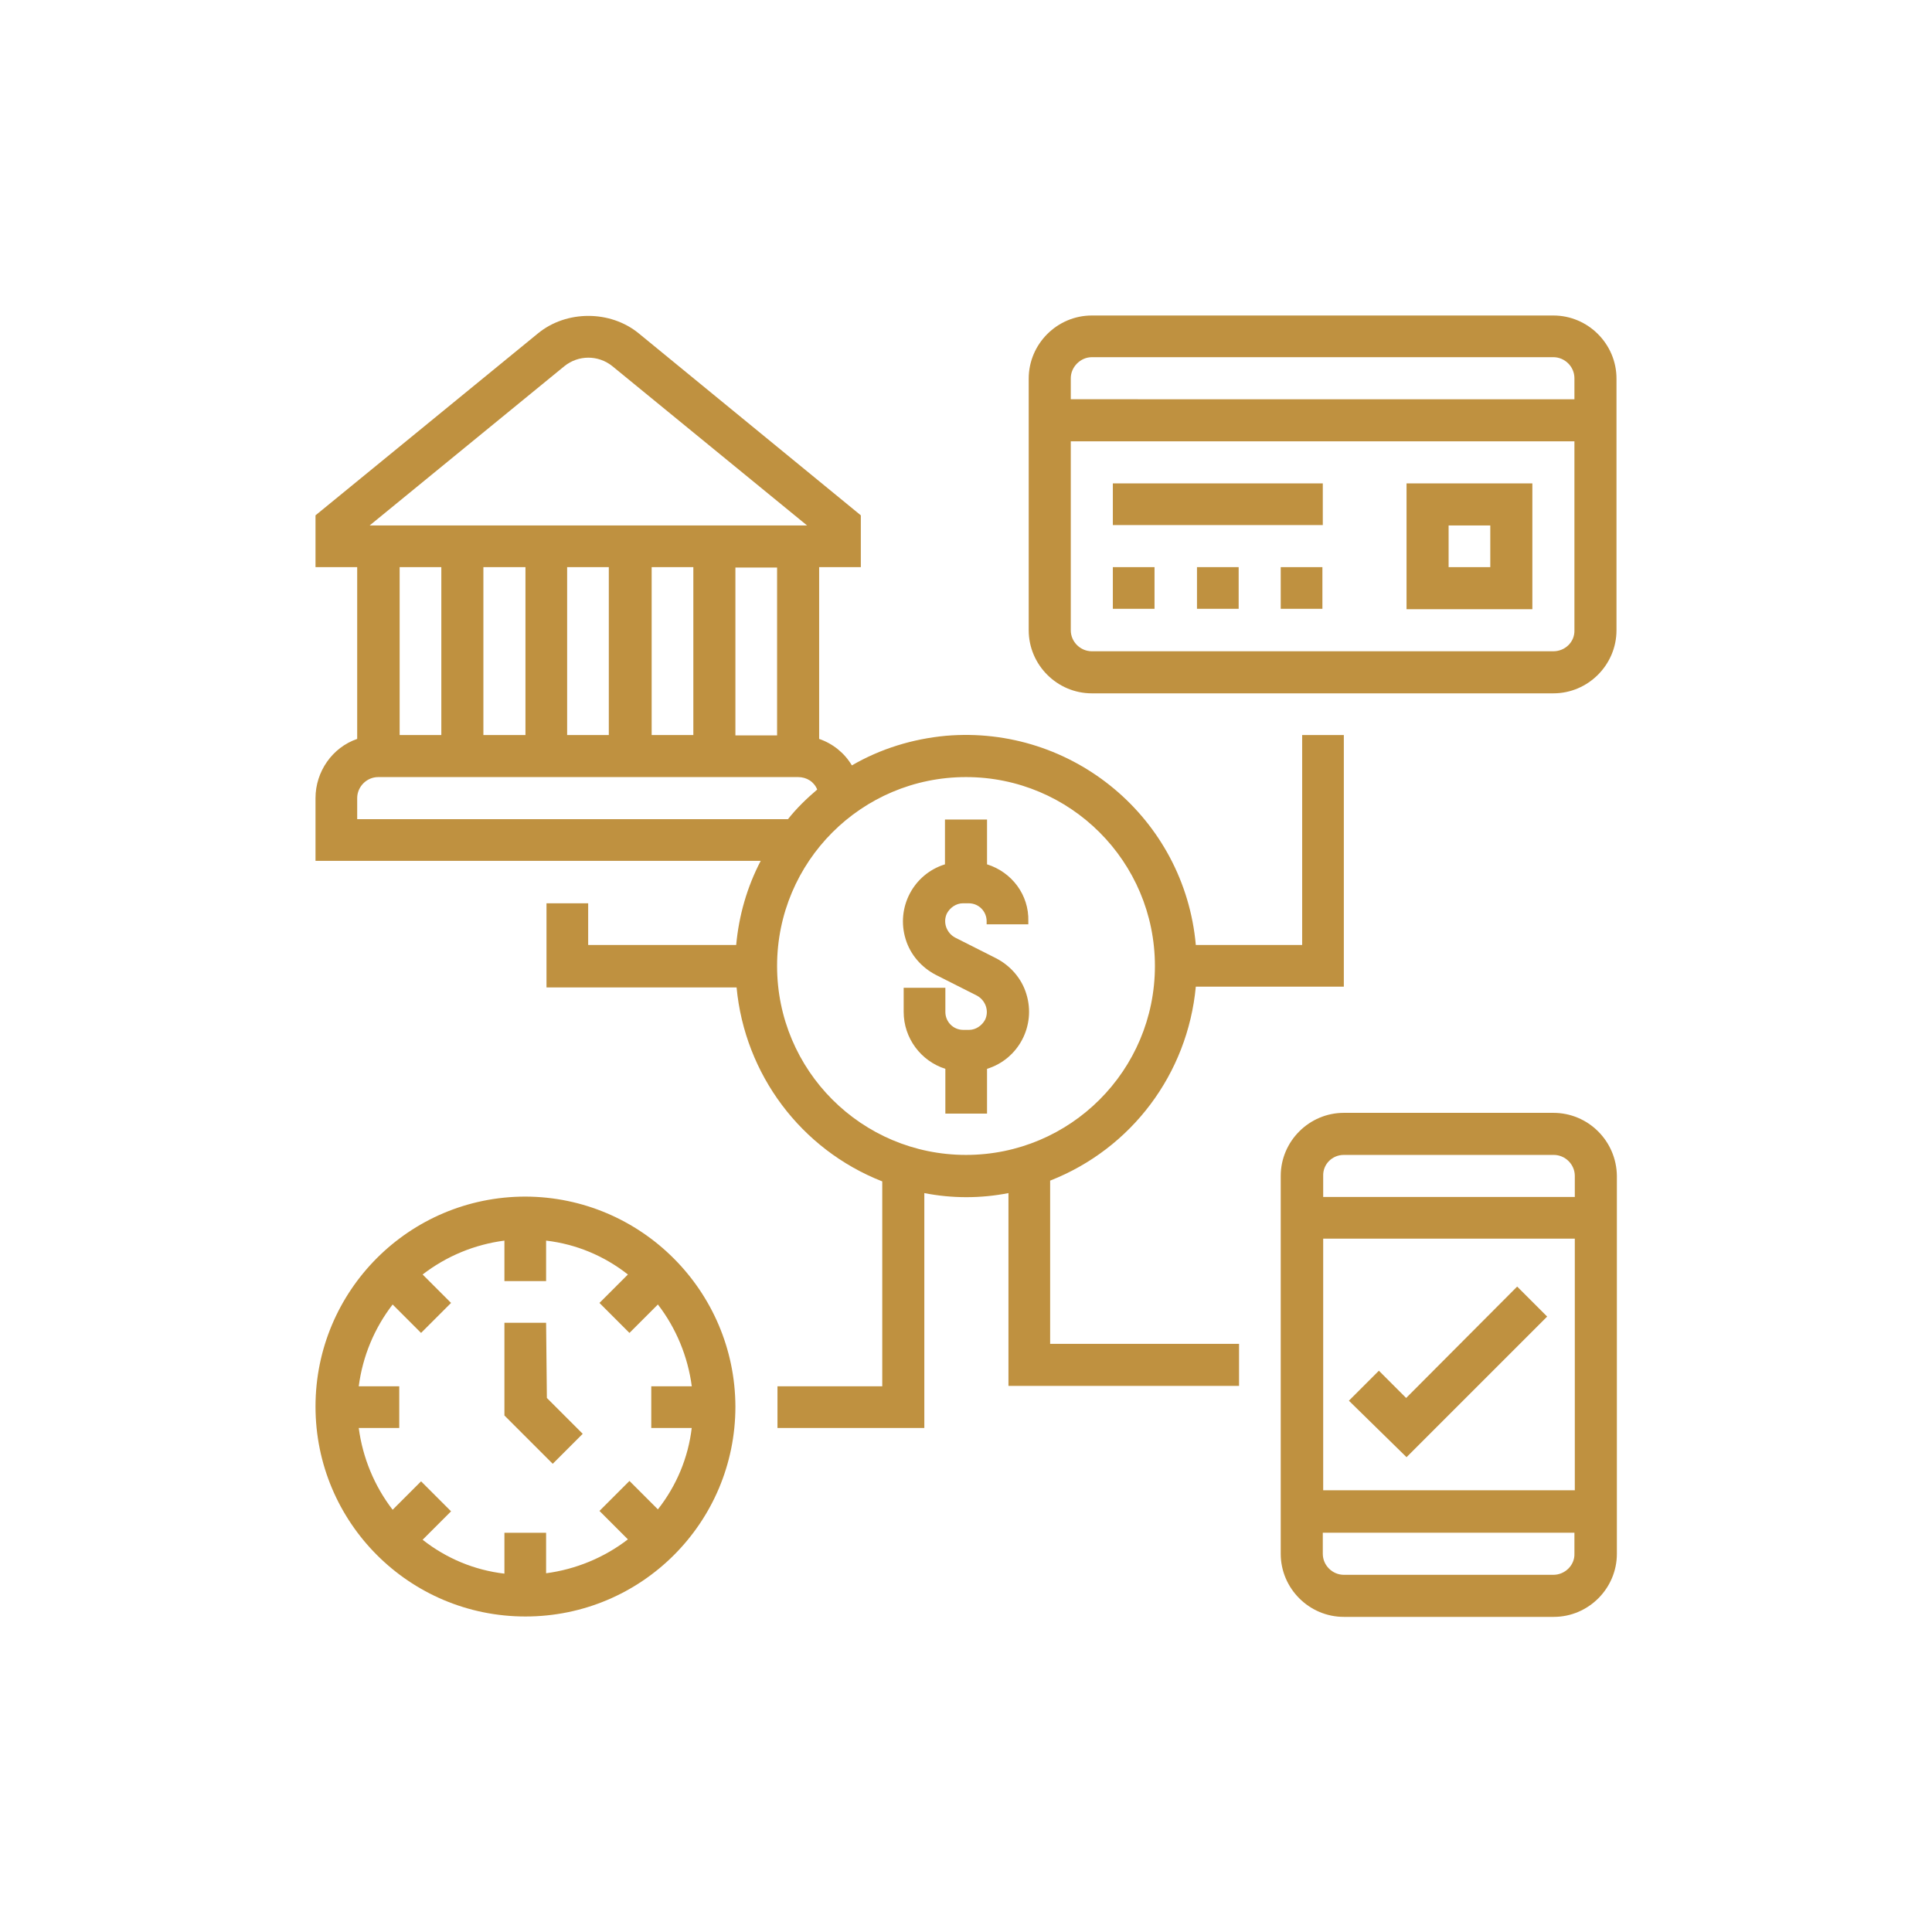<?xml version="1.0" encoding="utf-8"?>
<!-- Generator: Adobe Illustrator 24.2.0, SVG Export Plug-In . SVG Version: 6.00 Build 0)  -->
<svg version="1.1" id="Layer_5" xmlns="http://www.w3.org/2000/svg" xmlns:xlink="http://www.w3.org/1999/xlink" x="0px" y="0px"
	 viewBox="0 0 496 496" style="enable-background:new 0 0 496 496;" xml:space="preserve">
<style type="text/css">
	.st0{fill:#BF9140;}
</style>
<path class="st0" d="M398.8,285.7H345c-8.9,0-16.2,7.3-16.2,16.2v97c0,8.9,7.3,16.2,16.2,16.2h53.9c8.9,0,16.2-7.3,16.2-16.2v-97
	C415,292.9,407.7,285.7,398.8,285.7z M345,296.5h53.9c2.9,0,5.4,2.4,5.4,5.4v5.4h-64.6v-5.4C339.6,298.9,342,296.5,345,296.5z
	 M404.3,318v64.6h-64.6V318H404.3z M398.8,404.3H345c-2.9,0-5.4-2.4-5.4-5.4v-5.4h64.6v5.4C404.3,401.8,401.8,404.3,398.8,404.3z"/>
<path class="st0" d="M361.1,374.1l36.1-36.1l-7.7-7.7L361,358.9l-7-7l-7.7,7.7L361.1,374.1z"/>
<path class="st0" d="M134.9,307.2c-29.8,0-53.9,24.1-53.9,53.9s24.1,53.9,53.9,53.9s53.9-24.1,53.9-53.9
	C188.7,331.4,164.6,307.3,134.9,307.2z M177.6,366.5c-0.9,7.7-3.9,14.9-8.7,21l-7.3-7.3l-7.7,7.7l7.3,7.3c-6.1,4.7-13.4,7.7-21,8.7
	v-10.4h-10.7V404c-7.7-0.9-14.9-3.9-21-8.7l7.3-7.3l-7.7-7.7l-7.3,7.3c-4.7-6.1-7.7-13.4-8.7-21h10.4v-10.7H92.1
	c1-7.7,4-14.9,8.7-21l7.3,7.3l7.7-7.7l-7.3-7.3c6.1-4.7,13.3-7.7,21-8.7v10.4h10.7v-10.4c7.7,0.9,14.9,3.9,21,8.7l-7.3,7.3l7.7,7.7
	l7.3-7.3c4.7,6.1,7.7,13.4,8.7,21h-10.4v10.7H177.6z"/>
<path class="st0" d="M140.2,339.6h-10.7v23.8l12.4,12.4l7.7-7.7l-9.2-9.2L140.2,339.6L140.2,339.6z"/>
<path class="st0" d="M398.8,81H280.3c-8.9,0-16.2,7.3-16.2,16.2v64.6c0,8.9,7.3,16.2,16.2,16.2h118.5c8.9,0,16.2-7.3,16.2-16.2V97.2
	C415,88.3,407.7,81,398.8,81z M280.3,91.7h118.5c2.9,0,5.4,2.4,5.4,5.4v5.4H274.9v-5.4C274.9,94.2,277.4,91.7,280.3,91.7z
	 M398.8,167.2H280.3c-2.9,0-5.4-2.4-5.4-5.4v-48.5h129.3v48.5C404.3,164.8,401.8,167.2,398.8,167.2z"/>
<path class="st0" d="M361.1,156.4h32.3v-32.3h-32.3V156.4z M371.9,134.9h10.7v10.7h-10.7V134.9z"/>
<path class="st0" d="M307.2,145.6H318v10.7h-10.7V145.6z"/>
<path class="st0" d="M328.8,145.6h10.7v10.7h-10.7V145.6z"/>
<path class="st0" d="M285.7,145.6h10.7v10.7h-10.7V145.6z"/>
<path class="st0" d="M285.7,124.1h53.9v10.7h-53.9V124.1z"/>
<path class="st0" d="M253.4,221.9v-11.5h-10.8v11.5c-8.1,2.5-12.6,11.1-10.1,19.2c1.2,4,4.1,7.3,7.8,9.2l10.5,5.3
	c2.2,1.2,3.2,3.9,2.1,6.2c-0.8,1.5-2.4,2.6-4.1,2.6h-1.5c-2.6,0-4.6-2.1-4.6-4.6v-6.2H232v6.2c0,6.7,4.4,12.6,10.7,14.6v11.5h10.7
	v-11.5c8.1-2.5,12.6-11.1,10.1-19.2c-1.2-4-4.1-7.3-7.8-9.2l-10.5-5.3c-2.2-1.2-3.2-3.9-2.1-6.2c0.8-1.5,2.4-2.6,4.1-2.6h1.5
	c2.6,0,4.6,2.1,4.6,4.6v0.8H264v-0.8C264.2,229.8,259.8,223.9,253.4,221.9z"/>
<path class="st0" d="M269.6,303.1c20.9-8.2,35.3-27.4,37.4-49.8h38v-64.6h-10.7v53.9H307c-2.9-32.5-31.6-56.5-64.2-53.7
	c-8.5,0.8-16.7,3.3-24.1,7.6c-1.9-3.2-4.9-5.6-8.4-6.8v-44.1H221v-13.3l-57-46.7c-7.3-6-18.6-6-25.9,0L81,132.3v13.3h10.7v44.1
	c-6.4,2.2-10.7,8.4-10.7,15.2V221h114.3c-3.5,6.7-5.6,14-6.3,21.6h-38v-10.7h-10.7v21.6h48.8c2.1,22.3,16.5,41.6,37.4,49.8v52.6
	h-26.9v10.7h37.7v-60.3c7.1,1.4,14.5,1.4,21.6,0v49.5h59.2V345h-48.5L269.6,303.1L269.6,303.1z M199.5,188.8h-10.7v-43.1h10.7V188.8
	z M134.9,145.6v43.1h-10.8v-43.1C124.1,145.6,134.9,145.6,134.9,145.6z M145.6,145.6h10.7v43.1h-10.7V145.6z M167.2,145.6H178v43.1
	h-10.7V145.6z M144.9,94c3.6-2.9,8.7-2.9,12.3,0l50,40.9H94.9L144.9,94z M113.3,145.6v43.1h-10.7v-43.1
	C102.6,145.6,113.3,145.6,113.3,145.6z M91.7,210.3v-5.4c0-2.9,2.4-5.4,5.4-5.4h107.8c2.2,0,4.1,1.2,4.9,3.2
	c-2.7,2.3-5.3,4.8-7.5,7.6H91.7z M199.5,248c0-26.8,21.7-48.5,48.5-48.5s48.5,21.7,48.5,48.5s-21.7,48.5-48.5,48.5
	S199.5,274.8,199.5,248z"/>
</svg>
